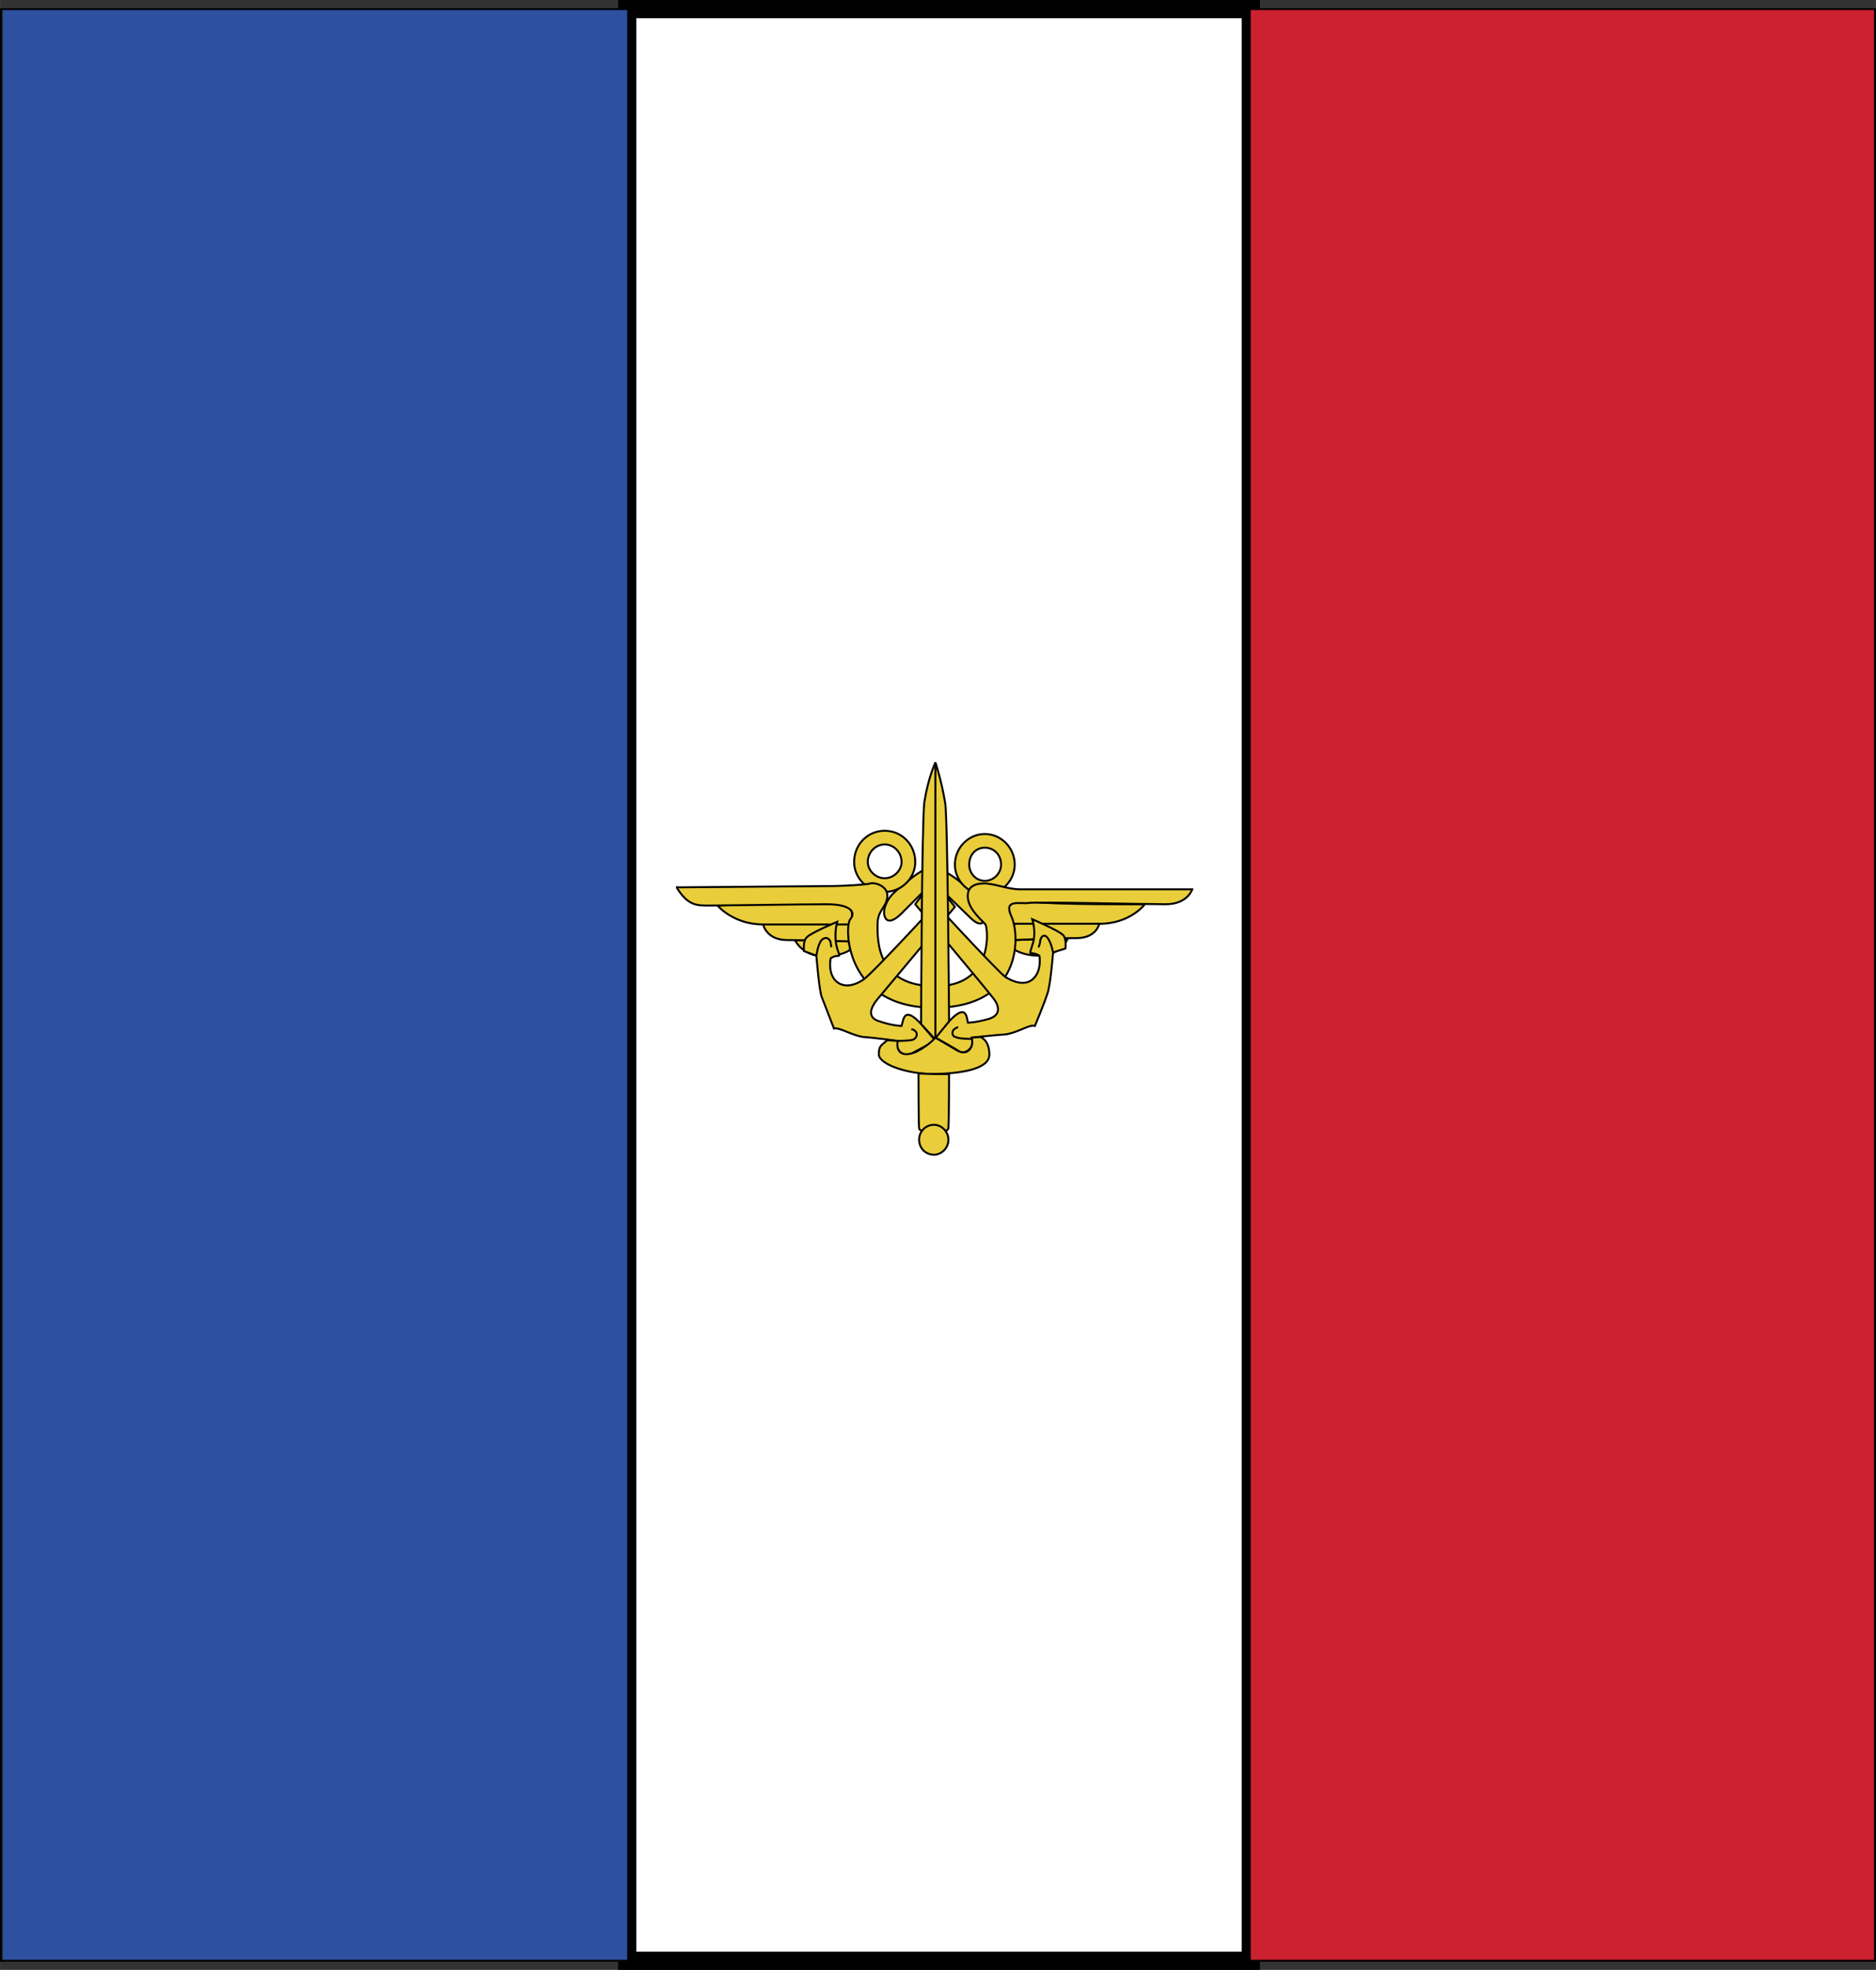 <svg xmlns="http://www.w3.org/2000/svg" width="2382" height="2500" viewBox="0 0 207.72 218.016"><rect x="0" y="0" width="207.72" height="218.016" fill="#333333" stroke="none"/><path fill-rule="evenodd" clip-rule="evenodd" fill="#fff" stroke="#000" stroke-width="2.016" stroke-miterlimit="2.613" d="M69.444 1.008h69.048v216H69.444v-216z"/><path d="M100.26 97.776c-.936.72-1.728 1.224-2.16 2.304-.504 1.008-.144 2.88 1.729 1.008L101.917 99c.288-.288.936-.792 1.8-1.728.864-.864.288-1.872-1.152-1.152-1.513.792-2.305 1.656-2.305 1.656z" fill-rule="evenodd" clip-rule="evenodd" fill="#e9cd3a" stroke="#000" stroke-width=".216" stroke-miterlimit="2.613"/><path d="M106.812 98.064c.864.792 1.584 1.224 2.017 2.304.504 1.08.216 2.88-1.513 1.08-1.943-1.872-1.943-1.872-2.231-2.16s-.864-.792-1.728-1.656c-.936-.936-.288-1.944 1.152-1.224 1.511.792 2.303 1.656 2.303 1.656zM97.956 98.712c1.872 0 3.384-1.512 3.384-3.312 0-1.944-1.512-3.456-3.384-3.456s-3.384 1.512-3.384 3.456c0 1.8 1.512 3.312 3.384 3.312z" fill-rule="evenodd" clip-rule="evenodd" fill="#e9cd3a" stroke="#000" stroke-width=".216" stroke-miterlimit="2.613"/><path d="M97.956 97.2c1.008 0 1.872-.864 1.872-1.8 0-1.08-.864-1.944-1.872-1.944s-1.872.864-1.872 1.944c0 .936.864 1.8 1.872 1.8z" fill-rule="evenodd" clip-rule="evenodd" fill="#fff" stroke="#000" stroke-width=".216" stroke-miterlimit="2.613"/><path d="M109.044 99c-1.8 0-3.312-1.512-3.312-3.312 0-1.872 1.512-3.384 3.312-3.384s3.312 1.512 3.312 3.384c-.001 1.8-1.512 3.312-3.312 3.312z" fill-rule="evenodd" clip-rule="evenodd" fill="#e9cd3a" stroke="#000" stroke-width=".216" stroke-miterlimit="2.613"/><path d="M109.044 97.488c-1.008 0-1.729-.864-1.729-1.8 0-1.08.721-1.872 1.729-1.872s1.8.792 1.8 1.872c0 .936-.792 1.8-1.8 1.8z" fill-rule="evenodd" clip-rule="evenodd" fill="#fff" stroke="#000" stroke-width=".216" stroke-miterlimit="2.613"/><path d="M126.756 100.08s-1.584 2.16-5.04 2.16h-9.432s-3.168-3.096 1.728-2.448c3.168.36 12.744.288 12.744.288zM118.26 103.824c-.288.648-1.224 1.944-3.168 1.944-2.016 0-2.952-.792-2.952-.792l.145-.936 5.975-.216z" fill-rule="evenodd" clip-rule="evenodd" fill="#e9cd3a" stroke="#000" stroke-width=".216" stroke-miterlimit="2.613"/><path d="M121.716 102.24s-.288 1.584-2.521 1.584c-2.304 0-6.911.216-6.911.216v-1.8h9.432zM88.02 104.04c.288.576 1.224 1.8 3.24 1.8 1.944 0 2.88-.72 2.88-.72l-.144-.936-5.976-.144zM79.452 100.224s1.728 2.088 5.04 2.088h9.504s1.512-2.232-1.729-2.376c-3.167-.144-12.815.288-12.815.288z" fill-rule="evenodd" clip-rule="evenodd" fill="#e9cd3a" stroke="#000" stroke-width=".216" stroke-miterlimit="2.613"/><path d="M84.492 102.312s.36 1.728 2.664 1.728 6.84.144 6.84.144v-1.872h-9.504z" fill-rule="evenodd" clip-rule="evenodd" fill="#e9cd3a" stroke="#000" stroke-width=".216" stroke-miterlimit="2.613"/><path fill-rule="evenodd" clip-rule="evenodd" fill="#2d509f" d="M.324 1.008h69.12v216H.324v-216z"/><path fill-rule="evenodd" clip-rule="evenodd" fill="#cc2131" d="M138.492 1.008h69.119v216h-69.119v-216z"/><path fill="none" stroke="#000" stroke-width=".216" stroke-miterlimit="2.613" d="M.108 1.008h207.503v216H.108v-216z"/><path d="M74.916 98.208s16.344-.144 17.28-.144c.864 0 3.816-.144 4.176-.288.504-.144 2.016.288 1.872 1.512-.145 1.224-1.08 1.44-1.08 3.024 0 1.728-.144 6.84 6.408 6.84 6.48 0 5.833-6.336 5.544-6.84-.288-.36-1.801-1.584-1.944-2.88-.145-1.224.648-1.656 1.8-1.656 1.152 0 2.592.648 3.96.648h19.08s-.504 1.656-2.952 1.656c-2.376 0-14.256-.288-15.191-.144-.937.144-2.809-.504-1.872 1.512.936 2.016 1.296 10.08-8.568 10.08-9.936 0-9.936-9-9.288-9.792.648-.72.144-1.656-2.592-1.656s-11.88.144-13.104.144c-1.297 0-2.305 0-3.529-2.016z" fill-rule="evenodd" clip-rule="evenodd" fill="#e9cd3a" stroke="#000" stroke-width=".216" stroke-miterlimit="2.613"/><path d="M101.34 100.08s7.92 9.432 8.496 10.224c.648.721 1.224 1.944-.288 2.448-1.512.433-2.376.433-2.376.433-.145-.576-.145-2.232-2.088-.145-1.944 2.16-1.512 1.8-1.512 1.8s2.232 1.224 2.736 1.584c.433.288 1.729-.432 1.296-1.584 0 0 2.521-.288 3.744-.36 1.44-.216 2.664-1.151 3.24-.936 0 0 1.08-2.592 1.368-3.527.359-.864.647-4.608.647-4.608l1.368-.432s.145-1.152-.288-1.512c-.504-.504-3.384-1.728-3.384-1.728s.504 1.512 0 2.88c-.432 1.44-.288.504.792 1.152 0 0 .288 1.584-.648 2.52-.863.864-2.159.432-3.096-.144-.863-.576-9-9.432-9-9.432l-1.007 1.367z" fill-rule="evenodd" clip-rule="evenodd" fill="#e9cd3a" stroke="#000" stroke-width=".216" stroke-miterlimit="2.613"/><path d="M105.732 100.368s-7.993 9.504-8.641 10.296c-.576.72-1.224 1.944.288 2.376 1.512.504 2.448.504 2.448.504.216-.648.216-2.304 2.16-.216 1.872 2.16 1.584 1.872 1.584 1.872s-2.376 1.224-2.808 1.512c-.432.288-1.872-.432-1.368-1.512 0 0-2.592-.36-3.816-.432-1.368-.217-2.592-1.08-3.24-.937 0 0-1.008-2.592-1.368-3.528-.288-.863-.576-4.536-.576-4.536l-1.368-.504s-.144-1.08.288-1.512c.432-.504 3.384-1.728 3.384-1.728s-.432 1.512 0 2.952c.432 1.368.288.432-.72 1.08 0 0-.36 1.584.576 2.52.936.864 2.16.432 3.024-.144.936-.576 9.072-9.432 9.072-9.432l1.081 1.369z" fill-rule="evenodd" clip-rule="evenodd" fill="#e9cd3a" stroke="#000" stroke-width=".216" stroke-miterlimit="2.613"/><path d="M101.988 113.328s.072-22.248.36-24.552c.432-2.736 1.224-4.392 1.224-4.392s.648 1.872 1.081 4.464c.287 1.512.432 24.192.432 24.192l-1.584 1.944-1.513-1.656z" fill-rule="evenodd" clip-rule="evenodd" fill="#e9cd3a" stroke="#000" stroke-width=".216" stroke-miterlimit="2.613"/><path d="M98.244 115.128c-.648.576-.937.576-.937 1.584.072 1.08 3.096 2.16 6.12 2.16 2.88-.072 6.12-.504 6.12-2.16s-1.008-1.943-1.008-1.943l-.937.071c.288 1.224-.576 2.017-1.584 1.44l-2.448-1.44s-.792.937-2.16 1.584c-1.368.576-2.232.145-2.016-1.224l-1.15-.072z" fill-rule="evenodd" clip-rule="evenodd" fill="#e9cd3a" stroke="#000" stroke-width=".216" stroke-miterlimit="2.613"/><path d="M105.084 118.872s0 4.896-.072 5.976c-.144.792-3.168.505-3.24.072-.072-.36-.072-6.12-.072-6.12s1.368.072 1.728.072h1.656z" fill-rule="evenodd" clip-rule="evenodd" fill="#e9cd3a" stroke="#000" stroke-width=".216" stroke-miterlimit="2.613"/><path d="M103.428 127.8c.792 0 1.584-.72 1.584-1.656 0-.936-.792-1.655-1.584-1.655a1.63 1.63 0 0 0-1.656 1.655c0 .936.72 1.656 1.656 1.656z" fill-rule="evenodd" clip-rule="evenodd" fill="#e9cd3a" stroke="#000" stroke-width=".216" stroke-miterlimit="2.613"/><path fill-rule="evenodd" clip-rule="evenodd" fill="#e9cd3a" d="M103.572 114.84V84.672v30.168z"/><path fill="none" stroke="#000" stroke-width=".216" stroke-miterlimit="2.613" d="M103.572 114.84V84.672"/><path d="M90.396 105.768s.144-1.224.576-1.728c.504-.504 1.008-.072 1.008.36l.072.432-1.656.936z" fill-rule="evenodd" clip-rule="evenodd" fill="#e9cd3a"/><path d="M90.396 105.768s.144-1.224.576-1.728c.504-.504 1.008-.072 1.008.36l.072.432" fill="none" stroke="#000" stroke-width=".216" stroke-miterlimit="2.613"/><path d="M116.604 105.408s-.216-1.152-.647-1.656c-.433-.504-.792.072-.792.504-.072.504-.216.576-.216.576l1.655.576z" fill-rule="evenodd" clip-rule="evenodd" fill="#e9cd3a"/><path d="M116.604 105.408s-.216-1.152-.647-1.656c-.433-.504-.792.072-.792.504-.072.504-.216.576-.216.576" fill="none" stroke="#000" stroke-width=".216" stroke-miterlimit="2.613"/><path d="M100.908 113.904c.504.144.144 0 .432.216s.216.72-.216.936c-.36.145-1.728.145-1.728.145l1.512-1.297z" fill-rule="evenodd" clip-rule="evenodd" fill="#e9cd3a"/><path d="M100.908 113.904c.504.144.144 0 .432.216s.216.72-.216.936c-.36.145-1.728.145-1.728.145" fill="none" stroke="#000" stroke-width=".216" stroke-miterlimit="2.613"/><path d="M106.092 113.688c-.504.144-.072 0-.432.216-.288.216-.288.792.144.864.36.216 1.8.216 1.8.216l-1.512-1.296z" fill-rule="evenodd" clip-rule="evenodd" fill="#e9cd3a"/><path d="M106.092 113.688c-.504.144-.072 0-.432.216-.288.216-.288.792.144.864.36.216 1.8.216 1.8.216" fill="none" stroke="#000" stroke-width=".216" stroke-miterlimit="2.613"/></svg>